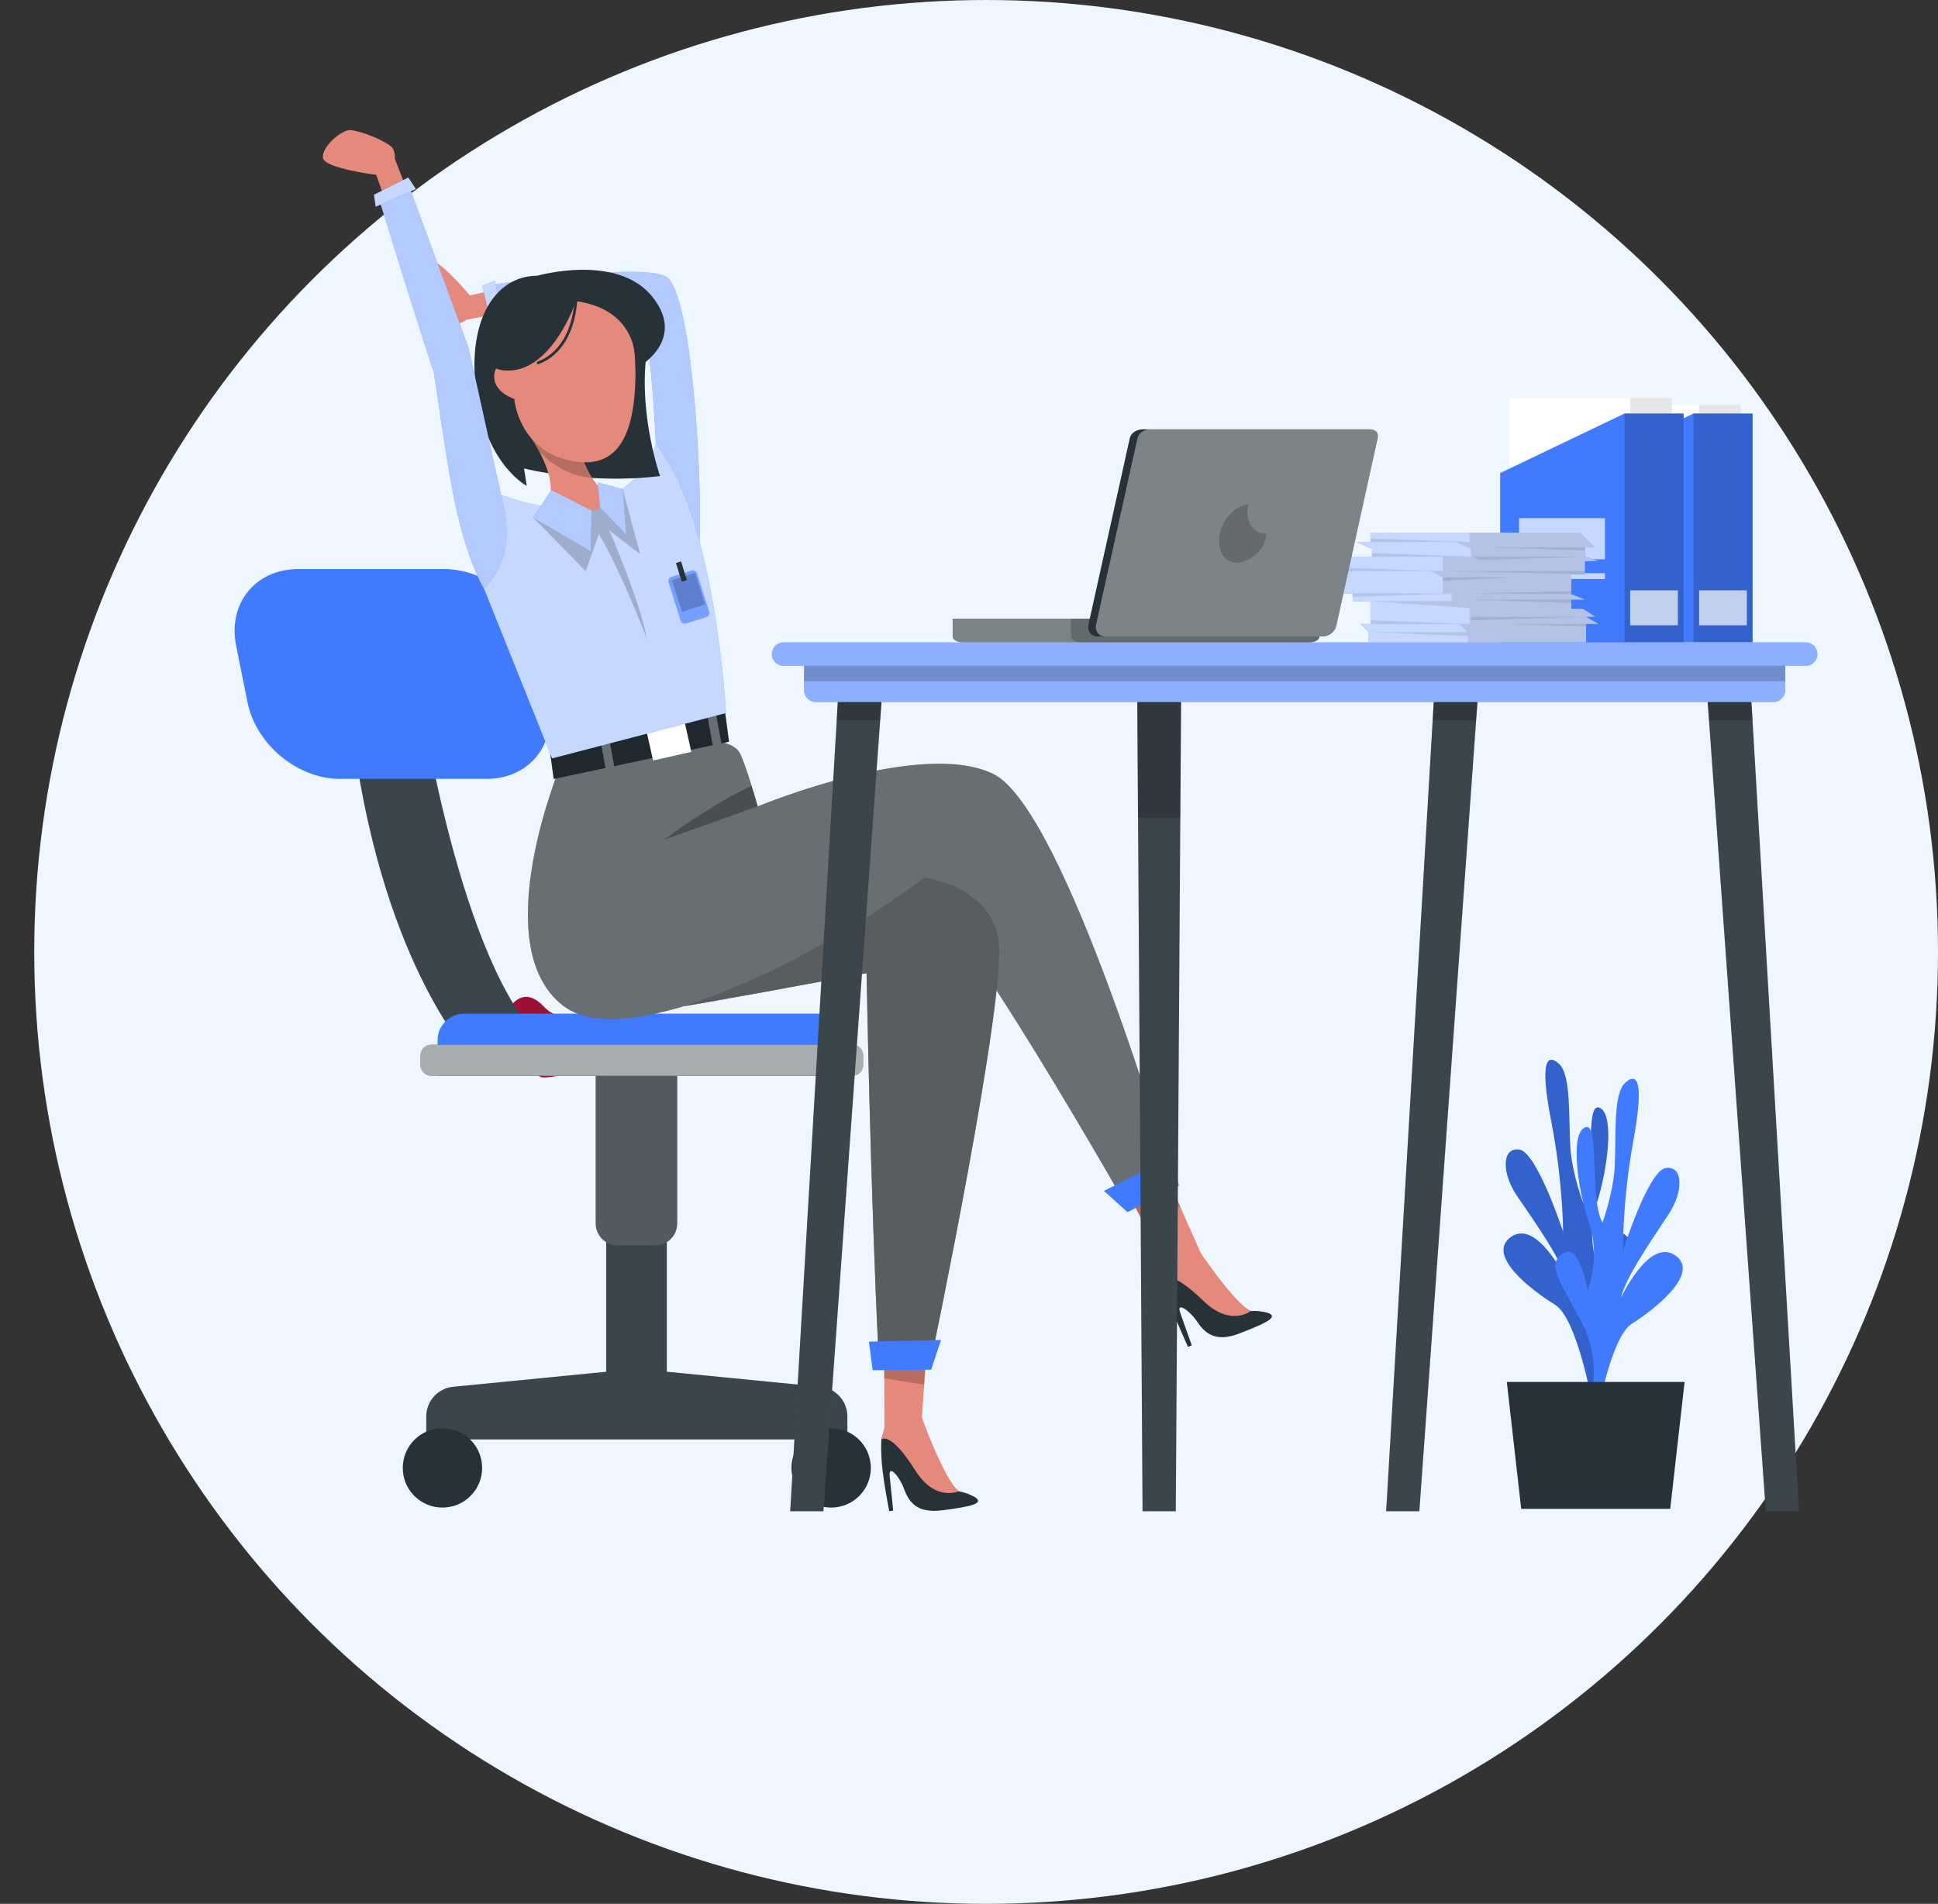 <svg xmlns="http://www.w3.org/2000/svg" width="283" height="278" viewBox="0 0 283 278" fill="none"><rect x="0" y="0" width="283" height="278" fill="#333333" stroke="none"/><circle cx="144" cy="139" r="139" fill="#EEF7FF"></circle><path fill-rule="evenodd" clip-rule="evenodd" d="M77.426 145.635C76.731 145.449 76.062 145.585 75.426 146.044C73.676 147.308 73.24 149.948 74.389 152.321C74.967 153.515 75.656 154.503 76.495 155.339C77.457 156.298 78.584 157.155 79.062 157.292C79.485 157.398 80.797 157.275 82.262 156.884C83.407 156.58 84.497 156.069 85.595 155.324C87.777 153.843 88.719 151.339 87.835 149.369C87.208 147.972 85.859 147.58 83.825 148.207C83.066 148.441 82.257 148.466 81.489 148.279C81.482 148.277 81.475 148.275 81.468 148.273C80.708 148.051 80.021 147.625 79.48 147.042C78.774 146.282 78.088 145.812 77.426 145.635Z" fill="#9D1137"></path><g clip-path="url(#clip0_295_25325)"><path d="M66.169 202.498L88.516 200.303V175.102H97.374V200.295L119.813 202.498C122.039 202.715 123.738 204.592 123.738 206.826V210.185H62.244V206.826C62.244 204.585 63.943 202.715 66.169 202.498Z" fill="#263238"></path><path opacity="0.1" d="M66.169 202.498L88.516 200.303V175.102H97.374V200.295L119.813 202.498C122.039 202.715 123.738 204.592 123.738 206.826V210.185H62.244V206.826C62.244 204.585 63.943 202.715 66.169 202.498Z" fill="white"></path><path d="M121.372 220.136C124.572 220.136 127.166 217.542 127.166 214.342C127.166 211.142 124.572 208.548 121.372 208.548C118.172 208.548 115.578 211.142 115.578 214.342C115.578 217.542 118.172 220.136 121.372 220.136Z" fill="#263238"></path><path d="M64.61 220.136C67.81 220.136 70.404 217.542 70.404 214.342C70.404 211.142 67.81 208.548 64.61 208.548C61.41 208.548 58.816 211.142 58.816 214.342C58.816 217.542 61.41 220.136 64.61 220.136Z" fill="#263238"></path><path d="M95.69 181.85H90.191C88.422 181.85 86.987 180.415 86.987 178.647V153.88H98.894V178.647C98.894 180.415 97.459 181.85 95.69 181.85Z" fill="#263238"></path><path opacity="0.2" d="M95.69 181.85H90.191C88.422 181.85 86.987 180.415 86.987 178.647V153.88H98.894V178.647C98.894 180.415 97.459 181.85 95.69 181.85Z" fill="white"></path><path d="M62.011 105.309C62.011 105.309 68.651 146.736 81.744 153.872H68.434C68.434 153.872 55.287 139.756 51.276 105.309H62.019H62.011Z" fill="#263238"></path><path opacity="0.1" d="M62.011 105.309C62.011 105.309 68.651 146.736 81.744 153.872H68.434C68.434 153.872 55.287 139.756 51.276 105.309H62.019H62.011Z" fill="white"></path><path d="M67.775 148.016H119.681C121.822 148.016 123.56 149.754 123.56 151.895V157.084H63.897V151.895C63.897 149.754 65.634 148.016 67.775 148.016Z" fill="#407BFF"></path><path d="M124.483 152.546H62.966C62.105 152.546 61.407 153.244 61.407 154.105V155.517C61.407 156.378 62.105 157.076 62.966 157.076H124.483C125.344 157.076 126.042 156.378 126.042 155.517V154.105C126.042 153.244 125.344 152.546 124.483 152.546Z" fill="#263238"></path><path opacity="0.6" d="M124.483 152.546H62.966C62.105 152.546 61.407 153.244 61.407 154.105V155.517C61.407 156.378 62.105 157.076 62.966 157.076H124.483C125.344 157.076 126.042 156.378 126.042 155.517V154.105C126.042 153.244 125.344 152.546 124.483 152.546Z" fill="white"></path><path d="M49.702 113.732H71.025C77.269 113.732 81.333 108.721 80.092 102.54L78.432 94.287C77.191 88.105 71.118 83.094 64.874 83.094H43.543C37.299 83.102 33.243 88.112 34.484 94.294L36.144 102.547C37.385 108.729 43.458 113.74 49.702 113.74V113.732Z" fill="#407BFF"></path></g><g clip-path="url(#clip1_295_25325)"><path d="M175.303 182.889L170.318 184.843L166.735 178.088L163.475 171.943L168.997 168.629L172.336 176.175L175.303 182.889Z" fill="#E4897B"></path><path opacity="0.2" d="M172.336 176.175L166.735 178.088L163.475 171.943L168.997 168.629L172.336 176.175Z" fill="black"></path><path d="M171.3 172.489L164.52 176.127C164.52 176.127 138.895 131.086 134.955 131.457C131.015 131.829 93.634 155.651 82.234 146.856C70.834 138.069 81.926 111.582 81.926 111.582C81.926 111.582 105.509 104.844 108.065 110.024C108.563 111.029 109.228 113.037 109.758 114.762C110.264 116.383 110.644 117.751 110.644 117.751C110.644 117.751 110.644 117.751 110.659 117.743C111.379 117.451 134.67 107.904 145.066 113.022C155.627 118.226 171.307 172.489 171.307 172.489H171.3Z" fill="#263238"></path><path opacity="0.3" d="M171.3 172.489L164.52 176.127C164.52 176.127 138.895 131.086 134.955 131.457C131.015 131.829 93.634 155.651 82.234 146.856C70.834 138.069 81.926 111.582 81.926 111.582C81.926 111.582 105.509 104.844 108.065 110.024C108.563 111.029 109.228 113.037 109.758 114.762C110.264 116.383 110.644 117.751 110.644 117.751C110.644 117.751 110.644 117.751 110.659 117.743C111.379 117.451 134.67 107.904 145.066 113.022C155.627 118.226 171.307 172.489 171.307 172.489H171.3Z" fill="white"></path><path d="M134.464 209.218L129.148 208.609L129.124 201.111L129.109 194.231L135.54 193.922L134.971 202.021L134.464 209.218Z" fill="#E4897B"></path><path opacity="0.2" d="M134.955 202.187L129.101 201.254V194.302L135.533 193.962L134.955 202.187Z" fill="black"></path><path d="M161.205 173.889L171.125 168.922L172.162 173.122L164.646 176.997L161.205 173.889Z" fill="#407BFF"></path><path d="M99.845 146.927C99.845 146.927 101.482 146.745 126.545 142.103C126.545 142.103 127.107 174.158 128.302 198.043L136.023 198.288C136.023 198.288 147.099 145.266 145.801 137.255C144.504 129.251 134.971 128.167 134.971 128.167C134.971 128.167 118.42 141.019 99.853 146.927H99.845Z" fill="#263238"></path><path opacity="0.4" d="M99.845 146.927C99.845 146.927 101.482 146.745 126.545 142.103C126.545 142.103 127.107 174.158 128.302 198.043L136.023 198.288C136.023 198.288 147.099 145.266 145.801 137.255C144.504 129.251 134.971 128.167 134.971 128.167C134.971 128.167 118.42 141.019 99.853 146.927H99.845Z" fill="white"></path><path opacity="0.3" d="M99.845 146.927C99.845 146.927 101.482 146.745 126.545 142.103C126.545 142.103 127.107 174.158 128.302 198.043L136.023 198.288C136.023 198.288 147.099 145.266 145.801 137.255C144.504 129.251 134.971 128.167 134.971 128.167C134.971 128.167 118.42 141.019 99.853 146.927H99.845Z" fill="black"></path><path d="M126.885 195.907L137.415 195.662L135.976 199.996L127.431 200.075L126.885 195.907Z" fill="#407BFF"></path><path opacity="0.3" d="M110.636 117.751L96.973 122.615C96.973 122.615 104.156 117.253 109.758 114.762C110.264 116.383 110.644 117.751 110.644 117.751H110.636Z" fill="black"></path><path d="M80.343 109.953L80.85 113.741L106.459 108.308L105.865 103.831L80.343 109.953Z" fill="#263238"></path><path opacity="0.2" d="M80.343 109.953L80.85 113.741L106.459 108.308L105.865 103.831L80.343 109.953Z" fill="black"></path><path d="M88.824 107.199L87.549 107.436L88.753 113.929L90.029 113.692L88.824 107.199Z" fill="#263238"></path><path d="M100 105.552L94.413 106.811L95.368 111.046L100.955 109.788L100 105.552Z" fill="white"></path><path d="M104.391 103.36L103.116 103.596L104.32 110.09L105.595 109.853L104.391 103.36Z" fill="#263238"></path><path opacity="0.3" d="M88.824 107.199L87.549 107.436L88.753 113.929L90.029 113.692L88.824 107.199Z" fill="white"></path><path opacity="0.3" d="M104.391 103.36L103.116 103.596L104.32 110.09L105.595 109.853L104.391 103.36Z" fill="white"></path><path d="M185.208 191.723C184.377 191.47 183.499 191.375 182.636 191.431C182.636 191.431 179.417 190.086 175.532 183.688L172.209 184.123C171.062 184.297 170.144 185.159 169.915 186.298C169.883 186.456 169.868 186.614 169.883 186.772C170.026 187.571 170.224 188.354 170.469 189.129C171.11 191.573 173.483 196.667 173.483 196.667L174.029 196.445L172.328 191.636C171.758 189.999 173.744 191.383 174.804 192.965C175.856 194.547 177.352 196.081 180.896 194.745C185.026 193.163 186.663 192.309 185.223 191.723H185.208Z" fill="#263238"></path><path d="M174.686 181.995C174.686 181.995 180.018 190.094 182.636 191.439C182.636 191.439 179.701 193.788 175.785 189.999C170.722 185.104 169.883 186.78 169.883 186.78C169.883 186.78 169.804 184.874 170.018 183.909C170.421 182.051 174.686 181.995 174.686 181.995Z" fill="#E4897B"></path><path d="M142.415 218.646C141.664 218.203 140.841 217.902 139.987 217.752C139.987 217.752 137.178 215.688 134.923 208.546L131.593 208.182C130.438 208.079 129.338 208.704 128.847 209.748C128.776 209.89 128.729 210.041 128.705 210.199C128.658 211.006 128.658 211.82 128.713 212.627C128.753 215.15 129.852 220.662 129.852 220.662L130.43 220.575L129.916 215.498C129.749 213.774 131.355 215.585 132.004 217.372C132.653 219.16 133.737 221.002 137.502 220.544C141.893 219.982 143.681 219.547 142.423 218.638L142.415 218.646Z" fill="#263238"></path><path d="M134.504 206.695C134.504 206.695 137.764 215.822 139.987 217.752C139.987 217.752 136.577 219.334 133.673 214.731C129.916 208.775 128.705 210.207 128.705 210.207C128.705 210.207 129.085 208.34 129.512 207.454C130.343 205.746 134.504 206.703 134.504 206.703V206.695Z" fill="#E4897B"></path><path d="M74.766 45.361L68.097 46.705C68.097 46.705 67.116 47.52 66.182 47.164C64.189 46.412 61.317 44.056 60.953 43.241C60.415 42.047 60.953 38.543 62.361 37.918C63.769 37.293 68.619 43.138 68.619 43.138L75.81 41.517L74.766 45.368V45.361Z" fill="#E4897B"></path><path d="M95.873 67.593C95.873 67.593 95.264 45.922 92.756 44.989C90.248 44.056 71.412 46.65 71.412 46.65L70.945 41.699C70.945 41.699 92.891 38.33 97.139 40.322C101.387 42.316 102.788 74.639 102.012 80.864L95.881 67.593H95.873Z" fill="#407BFF"></path><path opacity="0.6" d="M95.873 67.593C95.873 67.593 95.264 45.922 92.756 44.989C90.248 44.056 71.412 46.65 71.412 46.65L70.945 41.699C70.945 41.699 92.891 38.33 97.139 40.322C101.387 42.316 102.788 74.639 102.012 80.864L95.881 67.593H95.873Z" fill="white"></path><path d="M71.72 47.132L70.415 41.691L72.29 41.003L73.484 47.298L71.72 47.132Z" fill="#407BFF"></path><path opacity="0.7" d="M71.72 47.132L70.415 41.691L72.29 41.003L73.484 47.298L71.72 47.132Z" fill="white"></path><path d="M95.77 64.888C95.77 64.888 94.093 71.484 85.976 73.596C77.859 75.707 68.888 70.203 68.888 70.203L70.676 85.941L80.62 110.736L106.016 104.116C106.016 104.116 104.489 75.272 95.778 64.888H95.77Z" fill="#407BFF"></path><path opacity="0.7" d="M95.77 64.888C95.77 64.888 94.093 71.484 85.976 73.596C77.859 75.707 68.888 70.203 68.888 70.203L70.676 85.941L80.62 110.736L106.016 104.116C106.016 104.116 104.489 75.272 95.778 64.888H95.77Z" fill="white"></path><path opacity="0.6" d="M100.182 91.044L103.154 90.106C103.483 90.002 103.666 89.651 103.562 89.322L101.791 83.711C101.687 83.382 101.336 83.199 101.007 83.303L98.035 84.24C97.705 84.344 97.523 84.695 97.627 85.024L99.397 90.636C99.501 90.965 99.852 91.147 100.182 91.044Z" fill="#407BFF"></path><path opacity="0.2" d="M99.576 89.333L102.956 88.267L101.497 83.643L98.117 84.71L99.576 89.333Z" fill="black"></path><path d="M99.449 81.977L98.702 82.213L99.562 84.936L100.309 84.7L99.449 81.977Z" fill="#263238"></path><path d="M78.5 40.259C72.242 40.259 68.112 46.887 69.576 57.398C71.04 67.917 76.91 70.938 76.91 70.938L76.53 68.407C76.53 68.407 85.802 70.804 96.387 69.514C96.387 69.514 93.365 60.941 94.346 52.186C94.346 52.186 96.332 40.259 78.5 40.267V40.259Z" fill="#263238"></path><path opacity="0.2" d="M90.929 71.428L93.484 80.911L88.99 77.487C88.99 77.487 93.365 87.484 94.489 93.32C94.489 93.32 90.707 83.41 87.448 77.969L85.541 83.41L77.875 75.604C77.875 75.604 84.671 70.44 90.929 71.428Z" fill="black"></path><path d="M87.195 74.521L79.402 74.758C82.851 70.329 76.601 62.634 76.601 62.634L84.307 64.302C86.142 71.919 89.323 72.156 89.323 72.156L87.195 74.529V74.521Z" fill="#E4897B"></path><path opacity="0.2" d="M86.459 69.775C82.875 69.451 80.383 67.719 78.722 65.892C77.693 63.986 76.593 62.642 76.593 62.642L84.299 64.31C84.924 66.881 85.699 68.621 86.459 69.775Z" fill="black"></path><path d="M84.299 43.478C91.016 44.04 92.883 47.812 92.796 54.78C92.693 63.48 90.256 69.467 82.013 66.92C70.81 63.456 73.136 42.545 84.299 43.478Z" fill="#E4897B"></path><path d="M76.008 54.187C76.008 54.187 79.608 48.928 79.489 44.625C79.489 44.625 93.263 40.299 92.788 53.863C92.788 53.863 95.09 41.968 83.555 40.742C72.044 39.516 70.668 56.409 76.214 61.946C76.214 61.946 73.769 57.477 76 54.187H76.008Z" fill="#263238"></path><path d="M76.989 55.697C77.036 54.614 76.071 52.692 74.038 52.74C71.934 52.795 70.589 56.987 75.684 58.442C76.411 58.648 76.894 57.959 76.989 55.697Z" fill="#E4897B"></path><path d="M84.117 43.969C84.117 43.969 80.486 54.796 73.54 54.076C66.586 53.356 78.5 40.251 78.5 40.251C78.5 40.251 90.217 36.914 95.327 43.415C100.43 49.916 92.796 53.871 92.796 53.871C92.796 53.871 93.935 45.345 84.117 43.977V43.969Z" fill="#263238"></path><path d="M78.579 53.182C78.5 53.182 78.421 53.135 78.397 53.056C78.358 52.953 78.413 52.842 78.508 52.803C84.046 50.683 83.919 43.257 83.919 43.186C83.919 43.075 84.006 42.988 84.109 42.98C84.22 42.996 84.307 43.067 84.315 43.17C84.315 43.249 84.441 50.952 78.65 53.167C78.626 53.175 78.603 53.182 78.579 53.182Z" fill="#263238"></path><path d="M80.494 71.555L86.372 74.544L86.277 80.508L77.875 75.612L80.494 71.555Z" fill="#407BFF"></path><path d="M87.266 70.432L87.614 74.054L91.451 78.112L90.929 71.428L87.266 70.432Z" fill="#407BFF"></path><path d="M60.107 29.511L57.654 23.168C57.654 23.168 57.812 21.902 57.013 21.309C55.304 20.036 51.776 18.881 50.898 19.008C49.6 19.197 46.934 21.538 47.164 23.065C47.393 24.591 54.933 25.532 54.933 25.532L57.433 32.469L60.114 29.519L60.107 29.511Z" fill="#E4897B"></path><path d="M70.668 85.941C70.668 85.941 75.454 82.169 73.524 73.825L68.421 50.762L59.655 26.948L55.367 29.116C55.367 29.116 62.567 52.384 63.231 53.958C63.571 54.764 64.924 66.825 66.767 74.924C68.46 82.374 70.668 85.941 70.668 85.941Z" fill="#407BFF"></path><path opacity="0.6" d="M70.668 85.941C70.668 85.941 75.454 82.169 73.524 73.825L68.421 50.762L59.655 26.948L55.367 29.116C55.367 29.116 62.567 52.384 63.231 53.958C63.571 54.764 64.924 66.825 66.767 74.924C68.46 82.374 70.668 85.941 70.668 85.941Z" fill="white"></path><path d="M54.616 28.435L59.624 25.928L60.715 27.597L54.861 30.183L54.616 28.435Z" fill="#407BFF"></path><path opacity="0.7" d="M54.616 28.435L59.624 25.928L60.715 27.597L54.861 30.183L54.616 28.435Z" fill="white"></path><path opacity="0.6" d="M80.494 71.555L86.372 74.544L86.277 80.508L77.875 75.612L80.494 71.555Z" fill="white"></path><path opacity="0.6" d="M87.266 70.432L87.614 74.054L91.451 78.112L90.929 71.428L87.266 70.432Z" fill="white"></path><path d="M254.194 59.13H230.492V77.542H254.194V59.13Z" fill="white"></path><path opacity="0.1" d="M254.194 59.13H248.118V77.542H254.194V59.13Z" fill="black"></path><path d="M229.131 93.803H255.927V60.38H247.295L229.131 69.079V93.803Z" fill="#407BFF"></path><path opacity="0.2" d="M255.927 60.38H247.295V93.795H255.927V60.38Z" fill="black"></path><path opacity="0.7" d="M244.439 75.66H231.892V81.671H244.439V75.66Z" fill="white"></path><path opacity="0.7" d="M244.439 83.687H231.892V84.549H244.439V83.687Z" fill="white"></path><path opacity="0.7" d="M255.088 86.202H248.118V91.304H255.088V86.202Z" fill="white"></path><path d="M244.123 58.126H220.421V77.542H244.123V58.126Z" fill="white"></path><path opacity="0.1" d="M244.123 58.126H238.047V77.542H244.123V58.126Z" fill="black"></path><path d="M219.06 93.803H245.855V60.38H237.224L219.06 69.079V93.803Z" fill="#407BFF"></path><path opacity="0.2" d="M245.855 60.38H237.224V93.795H245.855V60.38Z" fill="black"></path><path opacity="0.7" d="M234.368 75.66H221.821V81.671H234.368V75.66Z" fill="white"></path><path opacity="0.7" d="M234.368 83.687H221.821V84.549H234.368V83.687Z" fill="white"></path><path opacity="0.7" d="M245.017 86.202H238.047V91.304H245.017V86.202Z" fill="white"></path><path d="M202.415 220.67H207.264L215.967 99.466H209.543L202.415 220.67Z" fill="#263238"></path><path opacity="0.1" d="M202.415 220.67H207.264L215.547 105.484L215.975 99.663H209.543L209.195 105.484L202.415 220.67Z" fill="white"></path><path opacity="0.2" d="M209.194 105.2H215.547L215.974 99.663H209.543L209.194 105.2Z" fill="black"></path><path d="M166.845 220.67H171.695L172.486 99.466H166.054L166.845 220.67Z" fill="#263238"></path><path opacity="0.1" d="M166.054 99.663L166.181 119.214L166.845 220.67H171.695L172.36 119.214L172.486 99.663H166.054Z" fill="white"></path><path opacity="0.2" d="M166.054 99.663L166.181 119.436H172.36L172.486 99.663H166.054Z" fill="black"></path><path d="M115.39 220.67H120.24L128.942 99.466H122.518L115.39 220.67Z" fill="#263238"></path><path opacity="0.1" d="M115.39 220.67H120.24L128.523 105.484L128.95 99.663H122.518L122.17 105.484L115.39 220.67Z" fill="white"></path><path opacity="0.2" d="M122.17 105.2H128.523L128.95 99.663H122.518L122.17 105.2Z" fill="black"></path><path d="M257.857 220.67H262.707L255.578 99.466H249.147L257.857 220.67Z" fill="#263238"></path><path opacity="0.1" d="M249.155 99.663L249.582 105.484L257.865 220.67H262.707L255.935 105.484L255.586 99.663H249.155Z" fill="white"></path><path opacity="0.2" d="M255.586 99.663H249.155L249.582 105.2H255.935L255.586 99.663Z" fill="black"></path><path d="M258.965 102.503L119.125 102.503C118.183 102.503 117.416 101.735 117.416 100.794V96.436L260.681 96.436V100.794C260.681 101.735 259.914 102.503 258.973 102.503H258.965Z" fill="#407BFF"></path><path opacity="0.4" d="M258.965 102.503L119.125 102.503C118.183 102.503 117.416 101.735 117.416 100.794V96.436L260.681 96.436V100.794C260.681 101.735 259.914 102.503 258.973 102.503H258.965Z" fill="white"></path><path opacity="0.2" d="M117.423 99.466L260.681 99.466V96.429L117.423 96.429V99.466Z" fill="black"></path><path d="M114.417 97.219H263.688C264.629 97.219 265.396 96.452 265.396 95.511C265.396 94.57 264.629 93.803 263.688 93.803H114.417C113.476 93.803 112.708 94.57 112.708 95.511C112.708 96.452 113.476 97.219 114.417 97.219Z" fill="#407BFF"></path><path opacity="0.4" d="M114.417 97.219H263.688C264.629 97.219 265.396 96.452 265.396 95.511C265.396 94.57 264.629 93.803 263.688 93.803H114.417C113.476 93.803 112.708 94.57 112.708 95.511C112.708 96.452 113.476 97.219 114.417 97.219Z" fill="white"></path><path d="M231.607 93.787V91.114H233.403L231.607 90.07H232.952L231.156 88.899H229.455V87.555H231.433L229.455 86.764V83.853H231.433V81.947H233.403L231.433 81.283V79.923H232.841L231.686 78.768L230.69 77.771H200.128V79.14H198.103L200.35 80.152V81.283H196.228V83.387H194.4L196.228 84.296V86.653H197.525V87.776H200.128V91.114H198.665L199.859 92.308V93.803L231.607 93.787Z" fill="#407BFF"></path><path opacity="0.7" d="M231.607 93.787V91.114H233.403L231.607 90.07H232.952L231.156 88.899H229.455V87.555H231.433L229.455 86.764V83.853H231.433V81.947H233.403L231.433 81.283V79.923H232.841L231.686 78.768L230.69 77.771H200.128V79.14H198.103L200.35 80.152V81.283H196.228V83.387H194.4L196.228 84.296V86.653H197.525V87.776H200.128V91.114H198.665L199.859 92.308V93.803L231.607 93.787Z" fill="white"></path><path opacity="0.1" d="M231.607 93.787V91.114H233.403L231.607 90.07H232.952L231.156 88.899H229.455V87.555H231.433L229.455 86.764V83.853H231.433V81.947H233.403L231.433 81.283V79.923H232.841L231.686 78.768L230.689 77.771H214.59V79.14H212.573L214.811 80.152V81.283H210.69V83.387H208.87L210.69 84.296V86.653H211.987V87.776H214.59V91.114H213.134L214.321 92.308V93.803L231.607 93.787Z" fill="black"></path><path opacity="0.1" d="M200.35 81.283H214.811L200.35 80.761V81.283Z" fill="black"></path><path opacity="0.1" d="M200.128 87.776H214.59L214.653 88.789L200.128 87.776Z" fill="black"></path><path opacity="0.1" d="M197.525 86.653H211.987L197.525 87.159V86.653Z" fill="black"></path><path opacity="0.1" d="M200.128 91.114H214.59L200.128 90.584V91.114Z" fill="black"></path><path opacity="0.1" d="M199.859 92.308H214.321V92.862L199.859 92.308Z" fill="black"></path><path opacity="0.1" d="M196.228 83.387H210.69L196.228 82.92V83.387Z" fill="black"></path><path opacity="0.1" d="M200.128 79.14H214.59L200.128 78.633V79.14Z" fill="black"></path><path opacity="0.1" d="M231.433 79.923H216.758L231.433 80.373V79.923Z" fill="black"></path><path opacity="0.1" d="M214.812 81.283H231.433L216.362 81.773L214.812 81.283Z" fill="black"></path><path opacity="0.1" d="M210.69 83.387L231.433 83.853V83.387H210.69Z" fill="black"></path><path opacity="0.1" d="M210.69 84.296H220.951L210.69 84.802V84.296Z" fill="black"></path><path opacity="0.1" d="M229.455 86.764L214.59 86.653L229.455 86.321V86.764Z" fill="black"></path><path opacity="0.1" d="M229.455 87.555H214.321L229.455 88.053V87.555Z" fill="black"></path><path opacity="0.1" d="M231.607 90.07H214.812V90.584L231.607 90.07Z" fill="black"></path><path opacity="0.1" d="M231.607 91.114H219.44L231.607 91.446V91.114Z" fill="black"></path><path d="M192.684 90.331V92.87C192.684 93.518 191.916 93.787 191.275 93.787H140.548C139.899 93.787 139.116 93.518 139.116 92.87V90.331H192.692H192.684Z" fill="#263238"></path><path opacity="0.4" d="M192.684 90.331V92.87C192.684 93.518 191.916 93.787 191.275 93.787H140.548C139.899 93.787 139.116 93.518 139.116 92.87V90.331H192.692H192.684Z" fill="white"></path><path opacity="0.2" d="M192.684 90.331V92.87C192.684 93.518 191.916 93.787 191.275 93.787H157.818C157.17 93.787 156.394 93.518 156.394 92.87V90.331H192.691H192.684Z" fill="black"></path><path d="M201.172 63.986L195.136 91.367C194.938 92.269 194.06 92.925 193.174 92.925H160.184C159.306 92.925 158.744 92.102 158.942 91.201L164.97 64.026C165.176 63.132 166.046 62.689 166.932 62.689H199.922C200.808 62.689 201.362 63.092 201.172 63.986Z" fill="#263238"></path><path opacity="0.4" d="M201.172 63.986L195.136 91.367C194.938 92.269 194.06 92.925 193.174 92.925H161.307C160.421 92.925 159.868 92.102 160.057 91.201L166.094 64.026C166.292 63.132 167.17 62.689 168.056 62.689H199.922C200.809 62.689 201.362 63.092 201.172 63.986Z" fill="white"></path><path opacity="0.2" d="M184.907 77.906C184.907 80.255 182.391 82.161 180.548 82.161C178.704 82.161 177.613 80.255 178.135 77.914C178.657 75.62 180.492 73.746 182.296 73.674C181.774 76.016 182.897 77.914 184.733 77.914C184.772 77.914 184.899 77.914 184.899 77.914L184.907 77.906Z" fill="black"></path></g><g clip-path="url(#clip2_295_25325)"><path d="M234.047 203.949C234.047 203.949 230.817 196.927 234.508 190.007C238.194 183.088 239.264 181.454 236.913 180.039C234.562 178.62 233.482 185.579 233.482 185.579C233.482 185.579 231.5 180.793 233.139 175.787C234.773 170.781 235.799 162.623 233.566 161.747C231.333 160.871 233.139 171.921 231.2 175.689C231.2 175.689 229.571 171.495 229.306 167.473C229.041 163.45 229.458 157.03 227.691 155.381C225.924 153.732 224.796 154.872 226.528 163.749C228.261 172.626 228.251 179.839 228.251 179.839C228.251 179.839 224.423 168.197 221.851 167.854C219.279 167.517 219.284 171.285 221.483 174.554C223.682 177.823 227.927 183.685 228.624 186.699C228.624 186.699 224.418 177.935 220.639 180.622C216.855 183.308 223.932 188.598 227.083 190.511C230.233 192.425 232.422 204.414 232.422 204.414L234.047 203.949Z" fill="#407BFF"></path><path opacity="0.2" d="M234.047 203.949C234.047 203.949 230.817 196.927 234.508 190.007C238.194 183.088 239.264 181.454 236.913 180.039C234.562 178.62 233.482 185.579 233.482 185.579C233.482 185.579 231.5 180.793 233.139 175.787C234.773 170.781 235.799 162.623 233.566 161.747C231.333 160.871 233.139 171.921 231.2 175.689C231.2 175.689 229.571 171.495 229.306 167.473C229.041 163.45 229.458 157.03 227.691 155.381C225.924 153.732 224.796 154.872 226.528 163.749C228.261 172.626 228.251 179.839 228.251 179.839C228.251 179.839 224.423 168.197 221.851 167.854C219.279 167.517 219.284 171.285 221.483 174.554C223.682 177.823 227.927 183.685 228.624 186.699C228.624 186.699 224.418 177.935 220.639 180.622C216.855 183.308 223.932 188.598 227.083 190.511C230.233 192.425 232.422 204.414 232.422 204.414L234.047 203.949Z" fill="black"></path><path d="M231.5 206.831C231.5 206.831 234.641 199.76 230.872 192.894C227.102 186.029 226.013 184.414 228.344 182.961C230.675 181.507 231.838 188.446 231.838 188.446C231.838 188.446 233.762 183.631 232.064 178.649C230.366 173.668 229.242 165.525 231.465 164.62C233.689 163.709 232.015 174.788 233.998 178.527C233.998 178.527 235.578 174.309 235.794 170.286C236.015 166.259 235.519 159.844 237.261 158.17C239.004 156.496 240.152 157.617 238.523 166.518C236.893 175.42 236.996 182.633 236.996 182.633C236.996 182.633 240.687 170.932 243.254 170.555C245.82 170.179 245.86 173.947 243.7 177.25C241.541 180.553 237.369 186.474 236.707 189.498C236.707 189.498 240.805 180.675 244.618 183.303C248.431 185.931 241.423 191.328 238.292 193.291C235.161 195.248 233.119 207.272 233.119 207.272L231.49 206.831H231.5Z" fill="#407BFF"></path><path d="M245.997 201.791H220.035L222.136 220.318H243.897L245.997 201.791Z" fill="#263238"></path></g><defs><clipPath id="clip0_295_25325"><rect width="92.908" height="137.035" fill="white" transform="translate(34.259 83.102)"></rect></clipPath><clipPath id="clip1_295_25325"><rect width="218.241" height="201.67" fill="white" transform="translate(47.148 19)"></rect></clipPath><clipPath id="clip2_295_25325"><rect width="26.443" height="65.578" fill="white" transform="translate(219.554 154.74)"></rect></clipPath></defs></svg>